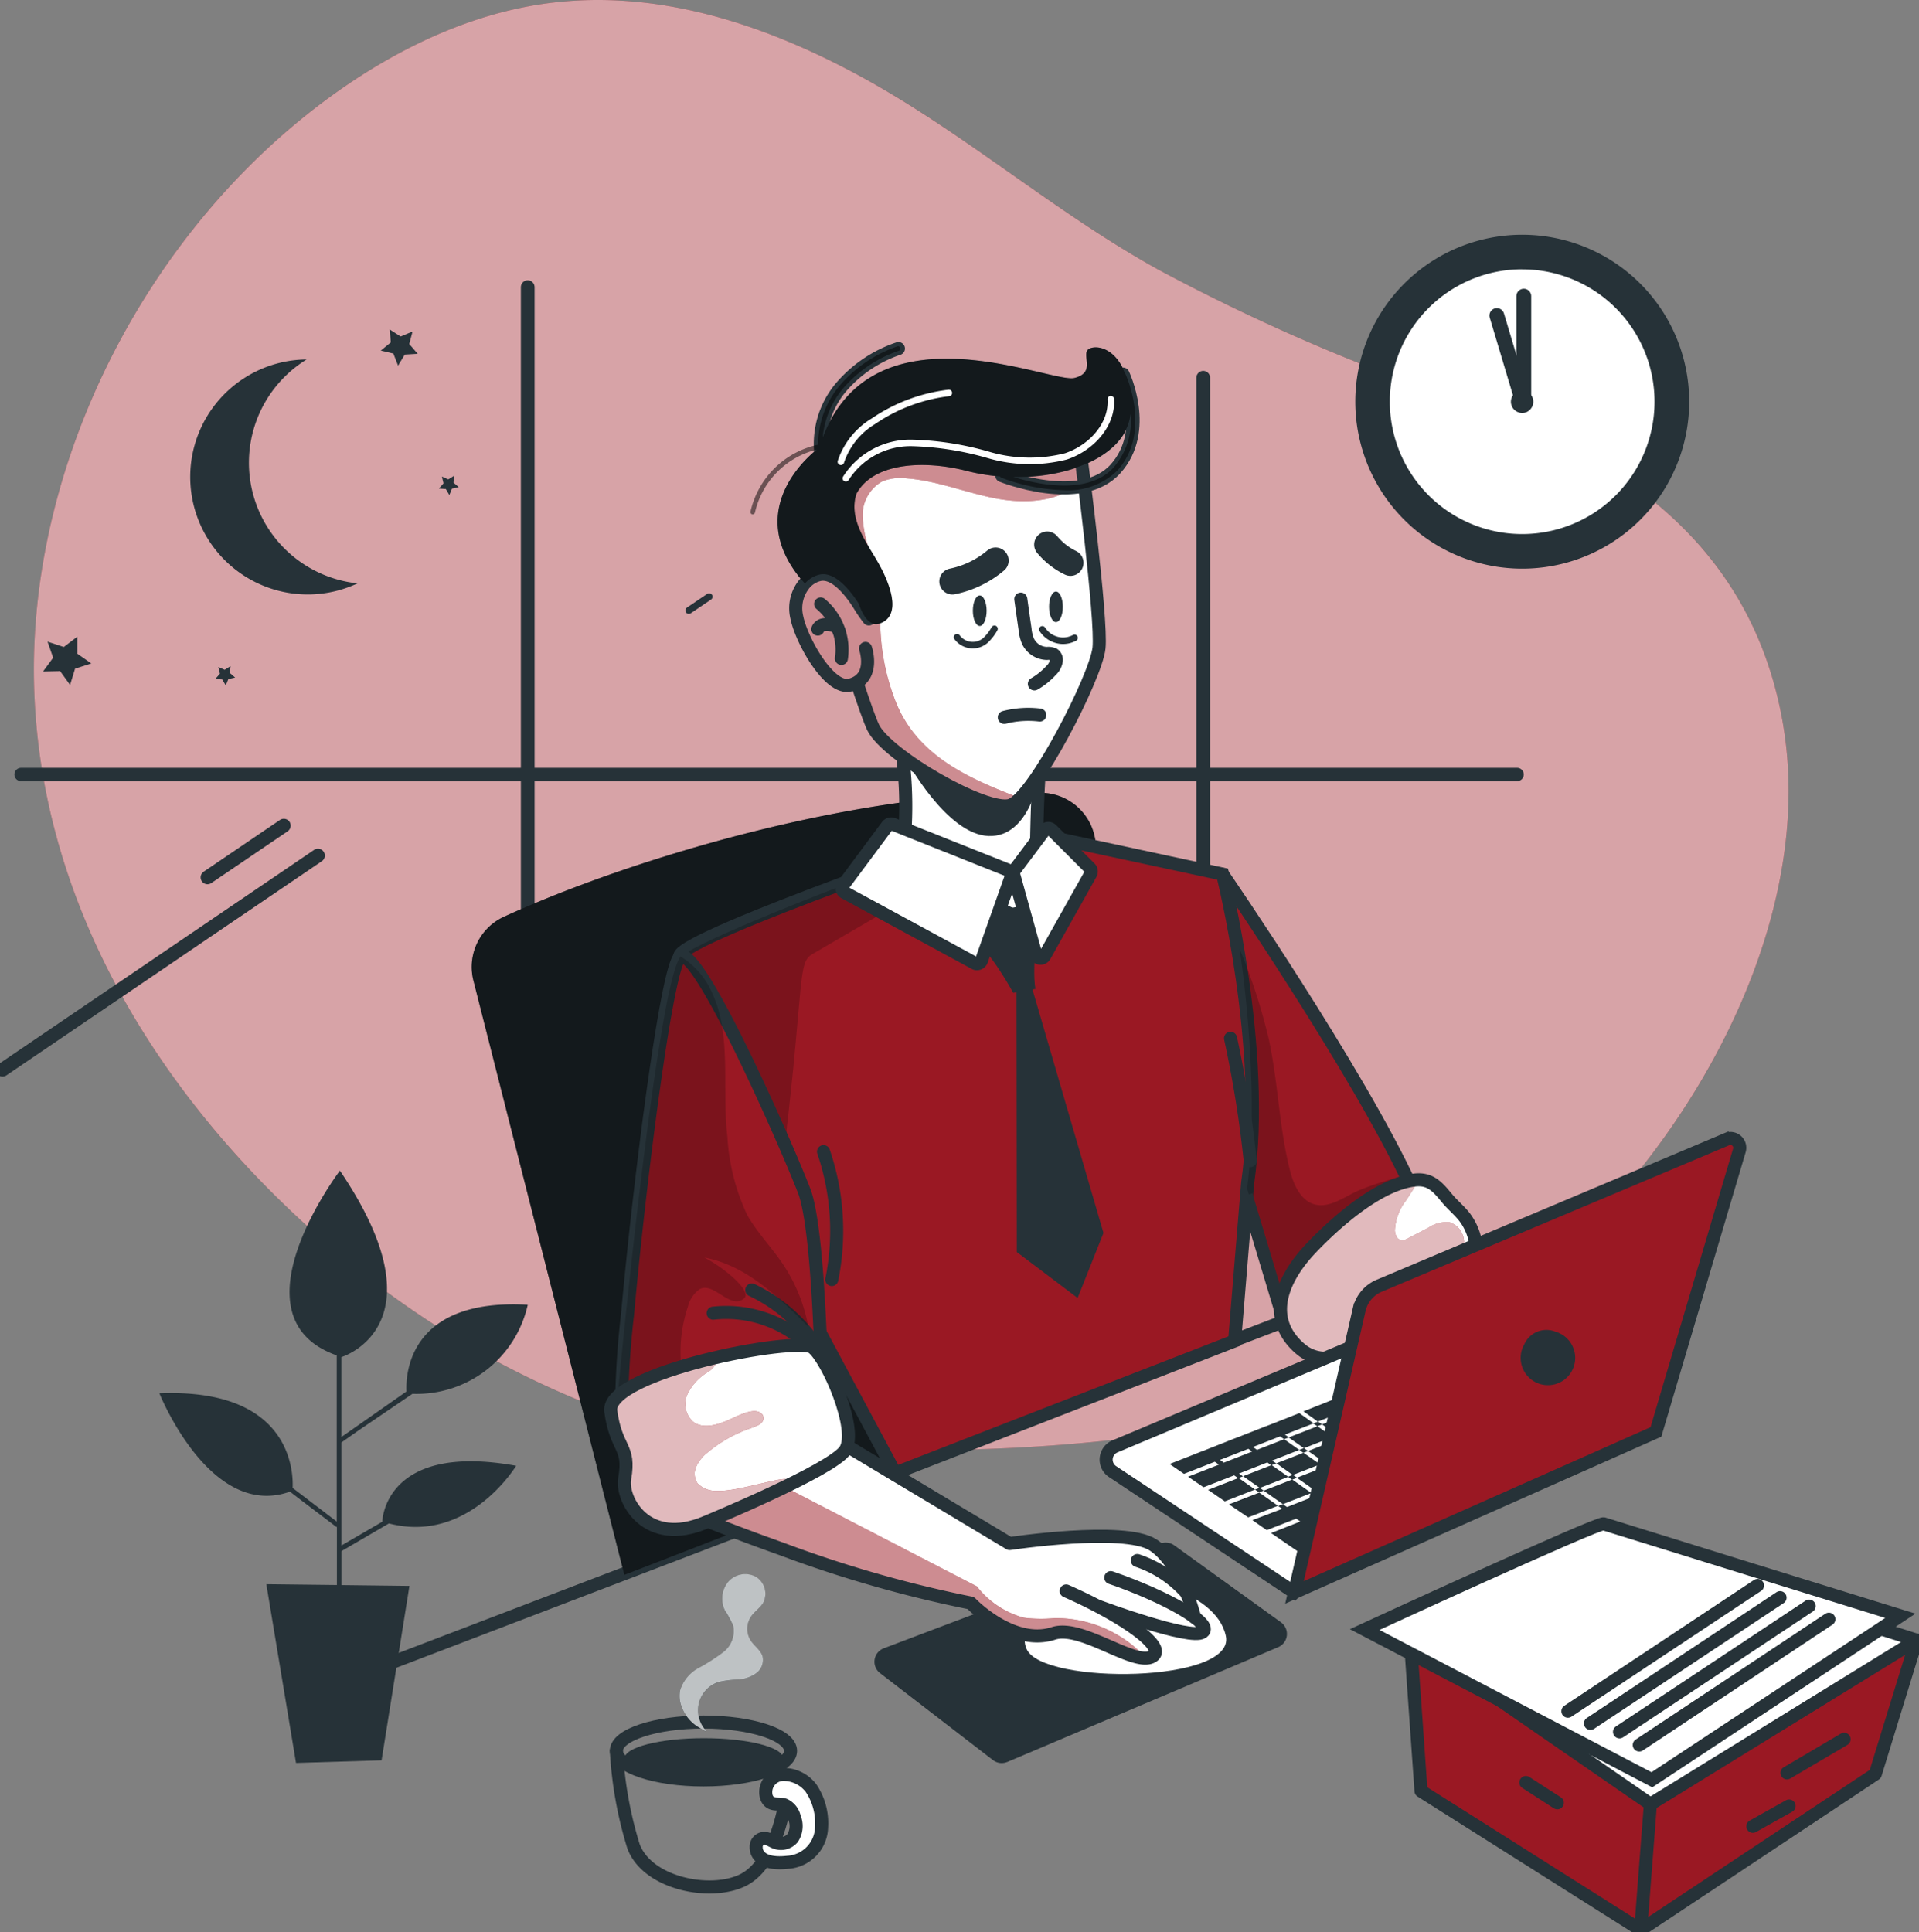 <svg id="グループ_11090" data-name="グループ 11090" xmlns="http://www.w3.org/2000/svg" xmlns:xlink="http://www.w3.org/1999/xlink" width="147" height="148.027" viewBox="0 0 147 148.027">
  <rect x="0" y="0" width="147" height="148.027" fill="#808080" stroke="none"/>
  <defs>
    <clipPath id="clip-path">
      <rect id="長方形_24047" data-name="長方形 24047" width="147" height="148.027" fill="none"/>
    </clipPath>
    <clipPath id="clip-path-3">
      <rect id="長方形_24035" data-name="長方形 24035" width="134.42" height="111.087" fill="none"/>
    </clipPath>
    <clipPath id="clip-path-4">
      <rect id="長方形_24036" data-name="長方形 24036" width="6.569" height="12.036" fill="none"/>
    </clipPath>
    <clipPath id="clip-path-5">
      <rect id="長方形_24037" data-name="長方形 24037" width="50.792" height="59.916" fill="none"/>
    </clipPath>
    <clipPath id="clip-path-6">
      <rect id="長方形_24038" data-name="長方形 24038" width="33.549" height="13.027" fill="none"/>
    </clipPath>
    <clipPath id="clip-path-7">
      <rect id="長方形_24039" data-name="長方形 24039" width="15.306" height="19.796" fill="none"/>
    </clipPath>
    <clipPath id="clip-path-8">
      <rect id="長方形_24040" data-name="長方形 24040" width="12.718" height="27.498" fill="none"/>
    </clipPath>
    <clipPath id="clip-path-9">
      <rect id="長方形_24041" data-name="長方形 24041" width="14.607" height="33.677" fill="none"/>
    </clipPath>
    <clipPath id="clip-path-10">
      <rect id="長方形_24042" data-name="長方形 24042" width="13.32" height="13.055" fill="none"/>
    </clipPath>
    <clipPath id="clip-path-11">
      <rect id="長方形_24043" data-name="長方形 24043" width="14.007" height="13.526" fill="none"/>
    </clipPath>
    <clipPath id="clip-path-12">
      <rect id="長方形_24044" data-name="長方形 24044" width="22.037" height="26.941" fill="none"/>
    </clipPath>
    <clipPath id="clip-path-13">
      <rect id="長方形_24045" data-name="長方形 24045" width="29.482" height="21.286" fill="none"/>
    </clipPath>
  </defs>
  <g id="グループ_11089" data-name="グループ 11089" clip-path="url(#clip-path)">
    <g id="グループ_11088" data-name="グループ 11088">
      <g id="グループ_11087" data-name="グループ 11087" clip-path="url(#clip-path)">
        <path id="パス_6569" data-name="パス 6569" d="M141.066,55.617C138.792,42,128.892,35.071,116.917,30.879a151.852,151.852,0,0,1-23.671-10.19c-8.291-4.574-15.4-10.949-23.833-15.35C62.27,1.607,54.111-.977,45.694.355,38.989,1.419,32.552,4.934,27.079,9.5c-12.785,10.673-20.554,27.528-20,43.39.574,16.561,9.594,30.855,21.187,41.281a69.815,69.815,0,0,0,24.8,14.7c8.163,2.668,41.645,4.633,59.682-4.666,16.877-8.715,31.344-30.428,28.315-48.59" transform="translate(-4.455 0)" fill="#9a1823"/>
        <g id="グループ_11056" data-name="グループ 11056" transform="translate(2.594)" opacity="0.6" style="isolation: isolate">
          <g id="グループ_11055" data-name="グループ 11055">
            <g id="グループ_11054" data-name="グループ 11054" clip-path="url(#clip-path-3)">
              <path id="パス_6570" data-name="パス 6570" d="M141.066,55.617C138.792,42,128.892,35.071,116.917,30.879a151.852,151.852,0,0,1-23.671-10.19c-8.291-4.574-15.4-10.949-23.833-15.35C62.27,1.607,54.111-.977,45.694.355,38.989,1.419,32.552,4.934,27.079,9.5c-12.785,10.673-20.554,27.528-20,43.39.574,16.561,9.594,30.855,21.187,41.281a69.815,69.815,0,0,0,24.8,14.7c8.163,2.668,41.645,4.633,59.682-4.666,16.877-8.715,31.344-30.428,28.315-48.59" transform="translate(-7.05 0)" fill="#fff"/>
            </g>
          </g>
        </g>
        <line id="線_440" data-name="線 440" y1="28.51" x2="74.55" transform="translate(24.611 100.913)" fill="none" stroke="#263238" stroke-linecap="round" stroke-linejoin="round" stroke-width="1"/>
        <path id="パス_6571" data-name="パス 6571" d="M52.4,91.975a9,9,0,1,1-3.9-17.15,9.289,9.289,0,0,0,3.9,17.15" transform="translate(-25.01 -47.288)" fill="#263238"/>
        <path id="パス_6572" data-name="パス 6572" d="M80.58,71.353l-.361-.924-.964-.228.769-.626-.085-.99.835.537.916-.383-.254.957.648.751-.99.059Z" transform="translate(-50.087 -43.344)" fill="#263238"/>
        <path id="パス_6573" data-name="パス 6573" d="M92.875,99.907l-.519.114-.2.489-.269-.46-.53-.037.353-.4-.125-.515.486.213.453-.28-.052.53Z" transform="translate(-57.734 -62.588)" fill="#263238"/>
        <path id="パス_6574" data-name="パス 6574" d="M46.335,139.537l-.519.114-.2.489-.269-.456-.53-.04.353-.4-.125-.515.486.213.453-.28-.052.53Z" transform="translate(-28.322 -87.634)" fill="#263238"/>
        <path id="パス_6575" data-name="パス 6575" d="M11.033,136.217l-.762-1.06-1.306.026.773-1.053L9.307,132.9l1.244.409,1.038-.791,0,1.306,1.071.747-1.244.4Z" transform="translate(-5.666 -83.747)" fill="#263238"/>
        <path id="パス_6576" data-name="パス 6576" d="M293.735,329.945l.751,10.927,16.8,10.588,18.077-11.813,3.029-10.076-22.832-7.294Z" transform="translate(-185.635 -203.671)" fill="#9a1823"/>
        <path id="パス_6577" data-name="パス 6577" d="M292.245,326.964l13.642-7.659,25.622,8.133L311.117,340Z" transform="translate(-184.693 -201.794)" fill="#fff"/>
        <path id="パス_6578" data-name="パス 6578" d="M292.245,326.964l13.642-7.659,25.622,8.133L311.117,340Z" transform="translate(-184.693 -201.794)" fill="none" stroke="#263238" stroke-linecap="round" stroke-linejoin="round" stroke-width="1"/>
        <path id="パス_6579" data-name="パス 6579" d="M293.435,339.585l.861,12.226,16.83,10.643.743-9.635" transform="translate(-185.445 -214.611)" fill="none" stroke="#263238" stroke-linecap="round" stroke-linejoin="round" stroke-width="1"/>
        <path id="パス_6580" data-name="パス 6580" d="M341.5,363.6l17.978-11.939,3.158-10.26" transform="translate(-215.824 -215.761)" fill="none" stroke="#263238" stroke-linecap="round" stroke-linejoin="round" stroke-width="1"/>
        <path id="パス_6581" data-name="パス 6581" d="M284.055,325.288l22,11.508,19.034-12.561s-22.295-6.9-22.725-7.044-18.313,8.1-18.313,8.1" transform="translate(-179.517 -200.458)" fill="#fff"/>
        <path id="パス_6582" data-name="パス 6582" d="M284.055,325.288l22,11.508,19.034-12.561s-22.295-6.9-22.725-7.044S284.055,325.288,284.055,325.288Z" transform="translate(-179.517 -200.458)" fill="none" stroke="#263238" stroke-miterlimit="10" stroke-width="1"/>
        <line id="線_441" data-name="線 441" y1="9.638" x2="14.526" transform="translate(125.57 124.039)" fill="none" stroke="#263238" stroke-linecap="round" stroke-linejoin="round" stroke-width="1"/>
        <line id="線_442" data-name="線 442" y1="9.635" x2="14.529" transform="translate(124.058 123.035)" fill="none" stroke="#263238" stroke-linecap="round" stroke-linejoin="round" stroke-width="1"/>
        <line id="線_443" data-name="線 443" y1="9.635" x2="14.526" transform="translate(121.831 122.387)" fill="none" stroke="#263238" stroke-linecap="round" stroke-linejoin="round" stroke-width="1"/>
        <line id="線_444" data-name="線 444" y1="9.635" x2="14.526" transform="translate(120.105 121.452)" fill="none" stroke="#263238" stroke-linecap="round" stroke-linejoin="round" stroke-width="1"/>
        <line id="線_445" data-name="線 445" x1="2.411" y1="1.557" transform="translate(116.885 136.548)" fill="none" stroke="#263238" stroke-linecap="round" stroke-linejoin="round" stroke-width="1"/>
        <line id="線_446" data-name="線 446" y1="2.576" x2="4.376" transform="translate(136.887 133.236)" fill="none" stroke="#263238" stroke-linecap="round" stroke-linejoin="round" stroke-width="1"/>
        <line id="線_447" data-name="線 447" y1="1.557" x2="2.779" transform="translate(134.27 138.348)" fill="none" stroke="#263238" stroke-linecap="round" stroke-linejoin="round" stroke-width="1"/>
        <path id="パス_6583" data-name="パス 6583" d="M50.254,270.551h.033l-3.165,1.84V264.5l1.3-.913,4.144-2.815A8.726,8.726,0,0,0,61.4,253.95c-9.259-.53-9.351,5.52-9.293,6.643l-4.987,3.489v-6.128h.018s7.916-2.4-.129-14.279c0,0-8.512,11.225-.243,14.154v12.726l-3.378-2.576c.059-1.259-.136-7.655-10.205-7.246,0,0,3.879,9.716,10,7.53l.957.736,2.576,1.951a.178.178,0,0,0,.063.018v4.449l-5.406-.063,2.274,13.694,6.554-.2,2.135-13.363-5.211-.063v-2.6l3.64-2.123c6.116,1.594,9.745-4.416,9.745-4.416-10.121-1.836-10.253,4.265-10.253,4.265" transform="translate(-20.972 -153.998)" fill="#263238"/>
        <path id="パス_6584" data-name="パス 6584" d="M141.639,360.653c0,1.229-2.985,2.227-6.672,2.227s-6.672-1-6.672-2.227,2.988-2.208,6.672-2.208S141.639,359.431,141.639,360.653Z" transform="translate(-81.08 -226.53)" fill="none" stroke="#263238" stroke-linecap="round" stroke-linejoin="round" stroke-width="1"/>
        <path id="パス_6585" data-name="パス 6585" d="M128.295,364.445a30.314,30.314,0,0,0,1.318,7.331c1.071,2.8,5.715,3.761,8.24,2.639,1.873-.832,2.819-3.371,3.312-5.675" transform="translate(-81.08 -230.322)" fill="none" stroke="#263238" stroke-linecap="round" stroke-linejoin="round" stroke-width="1"/>
        <path id="パス_6586" data-name="パス 6586" d="M157.444,375.285c.342.872,1.575.883,2.344.795a2.757,2.757,0,0,0,2.606-2.687,4.829,4.829,0,0,0-.81-3,2.671,2.671,0,0,0-2.1-1.045,1.358,1.358,0,0,0-1.366,1.35,1.342,1.342,0,0,0,.022.254.823.823,0,0,0,.2.427c.339.368.824.155,1.229.313a1.358,1.358,0,0,1,.736.935,1.7,1.7,0,0,1-.132,1.6,1.159,1.159,0,0,1-1.1.39c-.368-.048-.677-.368-1.06-.368a.626.626,0,0,0-.628.623c0,.018,0,.036,0,.054a1.033,1.033,0,0,0,.063.364" transform="translate(-99.46 -233.419)" fill="#fff"/>
        <path id="パス_6587" data-name="パス 6587" d="M157.444,375.285c.342.872,1.575.883,2.344.795a2.757,2.757,0,0,0,2.606-2.687,4.829,4.829,0,0,0-.81-3,2.671,2.671,0,0,0-2.1-1.045,1.358,1.358,0,0,0-1.366,1.35,1.342,1.342,0,0,0,.022.254.823.823,0,0,0,.2.427c.339.368.824.155,1.229.313a1.358,1.358,0,0,1,.736.935,1.7,1.7,0,0,1-.132,1.6,1.159,1.159,0,0,1-1.1.39c-.368-.048-.677-.368-1.06-.368a.626.626,0,0,0-.628.623c0,.018,0,.036,0,.054A1.033,1.033,0,0,0,157.444,375.285Z" transform="translate(-99.46 -233.419)" fill="none" stroke="#263238" stroke-linecap="round" stroke-linejoin="round" stroke-width="1"/>
        <path id="パス_6588" data-name="パス 6588" d="M136.075,361.8c3.358,0,6.08.694,6.08,1.549s-2.722,1.549-6.08,1.549-6.08-.694-6.08-1.549,2.722-1.549,6.08-1.549" transform="translate(-82.154 -228.647)" fill="#263238"/>
        <path id="パス_6589" data-name="パス 6589" d="M141.6,337.817a2.3,2.3,0,0,1-.1-1.27,2.94,2.94,0,0,1,1.417-1.686,13.27,13.27,0,0,0,1.9-1.222,2.043,2.043,0,0,0,.736-2.006,8.362,8.362,0,0,0-.637-1.185,2.053,2.053,0,0,1,.25-2.179,1.752,1.752,0,0,1,2.105-.4,1.527,1.527,0,0,1,.585,2c-.236.412-.666.673-.938,1.064a1.7,1.7,0,0,0,0,1.87c.28.408.736.7.891,1.178a1.274,1.274,0,0,1-.5,1.3,2.639,2.639,0,0,1-1.38.467,7.117,7.117,0,0,0-1.472.2,2.267,2.267,0,0,0-1.1,3.577c.276.35.022.151-.412-.1a3.066,3.066,0,0,1-1.343-1.612" transform="translate(-89.396 -207.087)" fill="#263238"/>
        <g id="グループ_11059" data-name="グループ 11059" transform="translate(52.06 120.586)" opacity="0.7" style="isolation: isolate">
          <g id="グループ_11058" data-name="グループ 11058">
            <g id="グループ_11057" data-name="グループ 11057" clip-path="url(#clip-path-4)">
              <path id="パス_6590" data-name="パス 6590" d="M141.606,337.8a2.268,2.268,0,0,1-.1-1.27,2.939,2.939,0,0,1,1.417-1.686,13.738,13.738,0,0,0,1.9-1.222,2.035,2.035,0,0,0,.736-2.006,7.664,7.664,0,0,0-.637-1.185,2.046,2.046,0,0,1,.254-2.179,1.741,1.741,0,0,1,2.105-.4,1.527,1.527,0,0,1,.585,2c-.239.412-.67.674-.938,1.064a1.686,1.686,0,0,0,0,1.87c.28.409.736.7.887,1.178a1.266,1.266,0,0,1-.5,1.3,2.637,2.637,0,0,1-1.384.471,7.407,7.407,0,0,0-1.472.191,2.275,2.275,0,0,0-1.1,3.581c.28.35.022.151-.412-.1a3.055,3.055,0,0,1-1.34-1.608" transform="translate(-141.46 -327.662)" fill="#fff"/>
            </g>
          </g>
        </g>
        <line id="線_448" data-name="線 448" y1="67.112" transform="translate(92.169 28.936)" fill="none" stroke="#263238" stroke-linecap="round" stroke-linejoin="round" stroke-width="1.05"/>
        <line id="線_449" data-name="線 449" y1="66.693" transform="translate(40.425 21.995)" fill="none" stroke="#263238" stroke-linecap="round" stroke-linejoin="round" stroke-width="1.05"/>
        <line id="線_450" data-name="線 450" x2="114.601" transform="translate(1.614 59.33)" fill="none" stroke="#263238" stroke-linecap="round" stroke-linejoin="round" stroke-width="1.021"/>
        <line id="線_451" data-name="線 451" x1="1.557" y2="1.053" transform="translate(52.765 45.71)" fill="none" stroke="#263238" stroke-linecap="round" stroke-linejoin="round" stroke-width="0.525"/>
        <line id="線_452" data-name="線 452" x1="24.164" y2="16.406" transform="translate(0.193 65.539)" fill="none" stroke="#263238" stroke-linecap="round" stroke-linejoin="round" stroke-width="1.05"/>
        <line id="線_453" data-name="線 453" x1="5.848" y2="3.967" transform="translate(15.893 63.246)" fill="none" stroke="#263238" stroke-linecap="round" stroke-linejoin="round" stroke-width="1.05"/>
        <path id="パス_6591" data-name="パス 6591" d="M282.267,59.585a12.789,12.789,0,1,1,10.551,14.689,12.789,12.789,0,0,1-10.551-14.689" transform="translate(-178.28 -30.881)" fill="#263238"/>
        <path id="パス_6592" data-name="パス 6592" d="M299.424,56.065A10.139,10.139,0,1,1,289.285,66.2a10.139,10.139,0,0,1,10.139-10.139" transform="translate(-182.822 -35.432)" fill="#fff"/>
        <path id="パス_6593" data-name="パス 6593" d="M316.21,82.149a.858.858,0,1,1-.861-.854h.007A.854.854,0,0,1,316.21,82.149Z" transform="translate(-198.755 -51.377)" fill="#263238"/>
        <line id="線_454" data-name="線 454" y1="8.336" transform="translate(116.727 22.687)" fill="none" stroke="#263238" stroke-linecap="round" stroke-linejoin="round" stroke-width="1.137"/>
        <line id="線_455" data-name="線 455" x1="1.936" y1="6.47" transform="translate(114.662 24.173)" fill="none" stroke="#263238" stroke-linecap="round" stroke-linejoin="round" stroke-width="1.137"/>
        <path id="パス_6594" data-name="パス 6594" d="M109.878,224.924,98.318,179.4a4.229,4.229,0,0,1,2.33-4.887c10.253-4.685,27.6-9.708,41.181-9.5a4.236,4.236,0,0,1,4.155,3.9l2.981,37.612A4.239,4.239,0,0,1,146.3,210.8Z" transform="translate(-62.052 -104.282)" fill="#263238"/>
        <g id="グループ_11062" data-name="グループ 11062" transform="translate(36.135 60.726)" opacity="0.5" style="isolation: isolate">
          <g id="グループ_11061" data-name="グループ 11061">
            <g id="グループ_11060" data-name="グループ 11060" clip-path="url(#clip-path-5)">
              <path id="パス_6595" data-name="パス 6595" d="M109.878,224.924,98.318,179.4a4.229,4.229,0,0,1,2.33-4.887c10.253-4.685,27.6-9.708,41.181-9.5a4.236,4.236,0,0,1,4.155,3.9l2.981,37.612A4.239,4.239,0,0,1,146.3,210.8Z" transform="translate(-98.186 -165.008)"/>
            </g>
          </g>
        </g>
        <path id="パス_6596" data-name="パス 6596" d="M192.2,337.9l20.727-8.785a1.1,1.1,0,0,0,.217-1.925l-8.163-5.888a1.129,1.129,0,0,0-1.045-.14l-21.187,8.026a1.1,1.1,0,0,0-.287,1.917l8.634,6.65a1.1,1.1,0,0,0,1.1.143" transform="translate(-115.036 -202.926)" fill="#263238"/>
        <path id="パス_6597" data-name="パス 6597" d="M221.3,328.125s6.624.949,7.4,4.567-13.955,3.75-15.247,1.034,5.653-5.6,7.85-5.6" transform="translate(-134.797 -207.368)" fill="#fff"/>
        <path id="パス_6598" data-name="パス 6598" d="M183.467,312.313s-1.067-5.075-4.092-5.969-10.065.125-10.065.125l-14.647-8.6-9.407,6.477,4.173,1.693-.033.052s.685.261,1.792.662l2.444.994.11-.088c3.816,1.321,9.245,3.047,12.421,3.4a9.244,9.244,0,0,0,3.956,2.414,5.169,5.169,0,0,0,2.006.085,3.526,3.526,0,0,1,2.576.04c1.023.427,4.471,2.039,5.307,1.594s-.445-1.892-2.79-3.213a47.456,47.456,0,0,0,5.671,1.406c.983,0,1.365-.169,1.321-.368Z" transform="translate(-91.798 -188.245)" fill="#fff"/>
        <path id="パス_6599" data-name="パス 6599" d="M152.8,309.285l14.886,7.7a6.818,6.818,0,0,0,3.6,2.4,10.524,10.524,0,0,0,2.333.033,9.348,9.348,0,0,1,6.856,2.874,2.571,2.571,0,0,1-1.538-.258c-.994-.412-3.573-2.208-5.756-1.273s-5.962-2.5-5.962-2.5-15.332-3.176-20.293-6.485Z" transform="translate(-92.854 -195.462)" fill="#9a1823"/>
        <g id="グループ_11065" data-name="グループ 11065" transform="translate(54.071 113.823)" opacity="0.5" style="isolation: isolate">
          <g id="グループ_11064" data-name="グループ 11064">
            <g id="グループ_11063" data-name="グループ 11063" clip-path="url(#clip-path-6)">
              <path id="パス_6600" data-name="パス 6600" d="M152.8,309.285l14.886,7.7a6.818,6.818,0,0,0,3.6,2.4,10.524,10.524,0,0,0,2.333.033,9.348,9.348,0,0,1,6.856,2.874,2.571,2.571,0,0,1-1.538-.258c-.994-.412-3.573-2.208-5.756-1.273s-5.962-2.5-5.962-2.5-15.332-3.176-20.293-6.485Z" transform="translate(-146.925 -309.285)" fill="#fff"/>
            </g>
          </g>
        </g>
        <path id="パス_6601" data-name="パス 6601" d="M228.985,330.634s6.945,2.576,7.85,1.932-2.9-2.76-7.033-4.181" transform="translate(-144.714 -207.533)" fill="none" stroke="#263238" stroke-linecap="round" stroke-linejoin="round" stroke-width="1"/>
        <path id="パス_6602" data-name="パス 6602" d="M236.725,324.825a8.764,8.764,0,0,1,3.769,2.488" transform="translate(-149.606 -205.283)" fill="none" stroke="#263238" stroke-linecap="round" stroke-linejoin="round" stroke-width="1"/>
        <path id="パス_6603" data-name="パス 6603" d="M197,310.581s-1-4.14-3.194-5.561-10.978-.1-10.978-.1l-15.917-9.539" transform="translate(-105.487 -186.677)" fill="none" stroke="#263238" stroke-linecap="round" stroke-linejoin="round" stroke-width="1"/>
        <path id="パス_6604" data-name="パス 6604" d="M146.035,316.125c1.59.644,3.607,1.417,6.15,2.322a93.97,93.97,0,0,0,14.471,4.137s3.187,3.349,6.334,2.326c2.12-.692,6.072,2.455,7.493,1.807s-2.127-3.117-6.521-5.057" transform="translate(-92.291 -199.785)" fill="none" stroke="#263238" stroke-linecap="round" stroke-linejoin="round" stroke-width="1"/>
        <path id="パス_6605" data-name="パス 6605" d="M256.559,216.112l9.41-10.768s-2.536-4.722-5.69-9.984-6.9-11.019-8.49-13.19c-4.438-2.168,1.84,24.51,1.84,24.51Z" transform="translate(-158.123 -115.049)" fill="#9a1823"/>
        <path id="パス_6606" data-name="パス 6606" d="M268.89,205.821c-4.011-8.729-14.375-23.8-14.375-23.8" transform="translate(-160.848 -115.036)" fill="none" stroke="#263238" stroke-linecap="round" stroke-linejoin="round" stroke-width="1"/>
        <path id="パス_6607" data-name="パス 6607" d="M149.821,206.368l8.144,15.214,26-10.117.994-12.071c1.472-10.231-1.914-23.689-1.914-23.689l-16.929-3.64s-24.289,8.321-24.657,9.9,8.365,24.407,8.365,24.407" transform="translate(-89.39 -108.742)" fill="#9a1823"/>
        <path id="パス_6608" data-name="パス 6608" d="M149.821,206.368l8.144,15.214,26-10.117.994-12.071c1.472-10.231-1.914-23.689-1.914-23.689l-16.929-3.64s-24.289,8.321-24.657,9.9S149.821,206.368,149.821,206.368Z" transform="translate(-89.39 -108.742)" fill="none" stroke="#263238" stroke-miterlimit="10" stroke-width="1"/>
        <g id="グループ_11068" data-name="グループ 11068" transform="translate(52.139 67.813)" opacity="0.2" style="isolation: isolate">
          <g id="グループ_11067" data-name="グループ 11067">
            <g id="グループ_11066" data-name="グループ 11066" clip-path="url(#clip-path-7)">
              <path id="パス_6609" data-name="パス 6609" d="M144.888,194.124c.622,1.325,3.68,8.2,4.784,9.937,1.472-12.487.961-13.86,2.083-14.515l5.226-3.047-2.731-1.667-.125-.567s-10.728,4.078-12.45,5.469c0,0,1.273.276,3.213,4.39" transform="translate(-141.675 -184.265)"/>
            </g>
          </g>
        </g>
        <g id="グループ_11071" data-name="グループ 11071" transform="translate(94.944 72.649)" opacity="0.2" style="isolation: isolate">
          <g id="グループ_11070" data-name="グループ 11070">
            <g id="グループ_11069" data-name="グループ 11069" clip-path="url(#clip-path-8)">
              <path id="パス_6610" data-name="パス 6610" d="M270.49,215.077c1.137-.662-2.606.456-3.776,1.064-.953.493-1.984,1.167-3.014.865s-1.571-1.513-1.84-2.576c-.846-3.312-.905-6.772-1.634-10.109a46.338,46.338,0,0,0-2.241-6.915s1.645,10.286.581,18.383l2.617,9.116s-.213-4.254,9.307-9.826" transform="translate(-257.985 -197.405)"/>
            </g>
          </g>
        </g>
        <path id="パス_6611" data-name="パス 6611" d="M129.293,235.416a20.208,20.208,0,0,0,15.332-3.68s-.2-11.721-1.332-14.691c-1.472-3.816-8.071-18.721-9.488-17.967-1,.534-3.077,16.7-4.048,27.381a69.882,69.882,0,0,0-.464,8.958" transform="translate(-81.684 -125.796)" fill="#9a1823"/>
        <path id="パス_6612" data-name="パス 6612" d="M129.293,235.416a20.208,20.208,0,0,0,15.332-3.68s-.2-11.721-1.332-14.691c-1.472-3.816-8.071-18.721-9.488-17.967-1,.534-3.077,16.7-4.048,27.381A69.882,69.882,0,0,0,129.293,235.416Z" transform="translate(-81.684 -125.796)" fill="none" stroke="#263238" stroke-miterlimit="10" stroke-width="1"/>
        <path id="パス_6613" data-name="パス 6613" d="M171.415,239.715a18.767,18.767,0,0,1,.633,9.8" transform="translate(-108.331 -151.495)" fill="none" stroke="#263238" stroke-linecap="round" stroke-linejoin="round" stroke-width="1"/>
        <path id="パス_6614" data-name="パス 6614" d="M148.445,273.25a9.138,9.138,0,0,1,6.709,1.947" transform="translate(-93.814 -172.654)" fill="none" stroke="#263238" stroke-linecap="round" stroke-linejoin="round" stroke-width="1"/>
        <path id="パス_6615" data-name="パス 6615" d="M156.485,268.515a12.046,12.046,0,0,1,5.222,4.747" transform="translate(-98.895 -169.696)" fill="none" stroke="#263238" stroke-linecap="round" stroke-linejoin="round" stroke-width="1"/>
        <g id="グループ_11074" data-name="グループ 11074" transform="translate(47.311 73.271)" opacity="0.2" style="isolation: isolate">
          <g id="グループ_11073" data-name="グループ 11073">
            <g id="グループ_11072" data-name="グループ 11072" clip-path="url(#clip-path-9)">
              <path id="パス_6616" data-name="パス 6616" d="M135.592,201.469c1.8,3.389.916,7.618,1.373,11.427a16.32,16.32,0,0,0,1.505,5.977c.736,1.318,1.8,2.411,2.653,3.647a12.842,12.842,0,0,1,2.039,4.946c-2.285-2.3-4.784-4.722-7.971-5.314,1.516.773,3.625,2.547,3.084,3.106-1.06,1-2.366-1.314-3.459-.662a2.336,2.336,0,0,0-.88,1.329,11.042,11.042,0,0,0-.508,4.6l-4.873,2.249s2.944-31.123,4.814-33.677a6.047,6.047,0,0,1,2.223,2.374" transform="translate(-128.555 -199.095)"/>
            </g>
          </g>
        </g>
        <path id="パス_6617" data-name="パス 6617" d="M256.135,216.125a86.557,86.557,0,0,1,1.505,9.373" transform="translate(-161.872 -136.587)" fill="none" stroke="#263238" stroke-linecap="round" stroke-linejoin="round" stroke-width="1"/>
        <path id="パス_6618" data-name="パス 6618" d="M134.025,293.586s9.649-3.982,10.673-5.52-1.336-6.952-2.5-7.857-15.851,1.9-15.457,4.869,1.509,2.653,1.064,5.152c-.291,1.638,1.686,5.3,6.22,3.356" transform="translate(-80.093 -176.977)" fill="#fff"/>
        <path id="パス_6619" data-name="パス 6619" d="M140.676,292.028c1.358-1.049-3.378.67-5.093.57a1.973,1.973,0,0,1-1.52-.585,1.343,1.343,0,0,1-.092-1.277,2.9,2.9,0,0,1,.817-1.038,10.545,10.545,0,0,1,3.191-1.84c.508-.2,1.343-.368,1.1-1.053-.486-.736-1.84.018-2.69.39s-1.928.677-2.668.1a1.824,1.824,0,0,1-.42-2.105,4.015,4.015,0,0,1,1.531-1.674,1.614,1.614,0,0,0,.578-.556.5.5,0,0,0-.193-.681l-.013-.007s-6.992,1.91-7.5,3.71.835,4.173.835,4.173-.832,2.981,1.288,4.574,7.7-.269,10.842-2.7" transform="translate(-80.639 -178.392)" fill="#9a1823"/>
        <g id="グループ_11077" data-name="グループ 11077" transform="translate(46.958 103.883)" opacity="0.7" style="isolation: isolate">
          <g id="グループ_11076" data-name="グループ 11076">
            <g id="グループ_11075" data-name="グループ 11075" clip-path="url(#clip-path-10)">
              <path id="パス_6620" data-name="パス 6620" d="M140.676,292.028c1.358-1.049-3.378.67-5.093.57a1.973,1.973,0,0,1-1.52-.585,1.343,1.343,0,0,1-.092-1.277,2.9,2.9,0,0,1,.817-1.038,10.545,10.545,0,0,1,3.191-1.84c.508-.2,1.343-.368,1.1-1.053-.486-.736-1.84.018-2.69.39s-1.928.677-2.668.1a1.824,1.824,0,0,1-.42-2.105,4.015,4.015,0,0,1,1.531-1.674,1.614,1.614,0,0,0,.578-.556.5.5,0,0,0-.193-.681l-.013-.007s-6.992,1.91-7.5,3.71.835,4.173.835,4.173-.707,2.97,1.413,4.574,7.57-.269,10.717-2.7" transform="translate(-127.597 -282.275)" fill="#fff"/>
            </g>
          </g>
        </g>
        <path id="パス_6621" data-name="パス 6621" d="M134.411,293.586s9.653-3.982,10.673-5.52-1.332-6.952-2.5-7.857-15.854,1.9-15.457,4.869,1.509,2.653,1.067,5.152C127.9,291.867,129.877,295.525,134.411,293.586Z" transform="translate(-80.34 -176.977)" fill="none" stroke="#263238" stroke-miterlimit="10" stroke-width="1"/>
        <path id="パス_6622" data-name="パス 6622" d="M268.062,258.538c-.092-.077-.18-.155-.265-.239-2.451-2.388-.9-5.4,1.1-7.493,1.84-1.928,5.123-4.865,7.89-5.2,1.248-.151,1.8.541,2.528,1.417.416.5.931.916,1.332,1.432a4.493,4.493,0,0,1-.162,5.59c-1.148,1.27-2.727,1.737-4.243,2.381-1.84.777-3.555,2.061-5.425,2.7a2.889,2.889,0,0,1-2.76-.589" transform="translate(-168.449 -155.207)" fill="#fff"/>
        <path id="パス_6623" data-name="パス 6623" d="M276.023,256.479a16.1,16.1,0,0,0,3.945-3.838,3.757,3.757,0,0,0,.714-1.951,1.613,1.613,0,0,0-1.1-1.6,2.45,2.45,0,0,0-1.619.409l-1.538.8a.9.9,0,0,1-.6.147c-.294-.074-.427-.42-.445-.736a4.083,4.083,0,0,1,.88-2.33l.839-1.318a.328.328,0,0,0-.4-.033,13.218,13.218,0,0,0-7.279,4.652c-2.944,3.827-3.191,5.152-2.234,6.956s2.661,3.651,8.847-1.159" transform="translate(-168.533 -155.452)" fill="#9a1823"/>
        <g id="グループ_11080" data-name="グループ 11080" transform="translate(98.142 90.524)" opacity="0.7" style="isolation: isolate">
          <g id="グループ_11079" data-name="グループ 11079">
            <g id="グループ_11078" data-name="グループ 11078" clip-path="url(#clip-path-11)">
              <path id="パス_6624" data-name="パス 6624" d="M276.023,256.479a15.97,15.97,0,0,0,3.945-3.838,3.757,3.757,0,0,0,.714-1.951,1.613,1.613,0,0,0-1.1-1.6,2.45,2.45,0,0,0-1.619.409l-1.538.8a.9.9,0,0,1-.6.147c-.294-.074-.427-.42-.445-.736a4.083,4.083,0,0,1,.88-2.33l.839-1.318a.328.328,0,0,0-.4-.033,13.218,13.218,0,0,0-7.279,4.652c-2.944,3.827-3.191,5.152-2.234,6.956s2.734,3.54,8.847-1.159" transform="translate(-266.675 -245.976)" fill="#fff"/>
            </g>
          </g>
        </g>
        <path id="パス_6625" data-name="パス 6625" d="M268.062,258.538c-.092-.077-.18-.155-.265-.239-2.451-2.388-.9-5.4,1.1-7.493,1.84-1.928,5.123-4.865,7.89-5.2,1.248-.151,1.8.541,2.528,1.417.416.5.931.916,1.332,1.432a4.493,4.493,0,0,1-.162,5.59c-1.148,1.27-2.727,1.737-4.243,2.381-1.84.777-3.555,2.061-5.425,2.7A2.889,2.889,0,0,1,268.062,258.538Z" transform="translate(-168.449 -155.207)" fill="none" stroke="#263238" stroke-miterlimit="10" stroke-width="1"/>
        <path id="パス_6626" data-name="パス 6626" d="M170.781,80.563a6.721,6.721,0,0,1,1.531-5.02,9.971,9.971,0,0,1,4.416-2.988" transform="translate(-107.907 -45.853)" fill="none" stroke="#263238" stroke-linecap="round" stroke-linejoin="round" stroke-width="1"/>
        <path id="パス_6627" data-name="パス 6627" d="M198.031,156.227c-.232,2.756-.32,9.252-.158,12.016l-10.4-4.851a30.481,30.481,0,0,0-.118-9.488l10.673,2.322" transform="translate(-118.405 -97.265)" fill="#fff"/>
        <path id="パス_6628" data-name="パス 6628" d="M198.031,156.227c-.232,2.756-.32,9.252-.158,12.016l-10.4-4.851a30.481,30.481,0,0,0-.118-9.488l10.673,2.322" transform="translate(-118.405 -97.265)" fill="none" stroke="#263238" stroke-miterlimit="10" stroke-width="1"/>
        <path id="パス_6629" data-name="パス 6629" d="M188.675,158.215s3.077,5.712,6.308,5.818c3.158.1,3.864-4.6,3.864-4.6s-1.31,2.488-2.734,2.433-7.438-3.647-7.438-3.647" transform="translate(-119.239 -99.989)" fill="#263238"/>
        <path id="パス_6630" data-name="パス 6630" d="M187.837,92.44s-13.44-2.878-17.242.637-2.852,7.43-2.852,7.43l.346,1.13a1.276,1.276,0,0,0-.287.029,2.657,2.657,0,0,0-1.7,3.235c.339,1.763,2.5,5.634,4.085,5.222a2.007,2.007,0,0,0,.515-.21c.53,1.594,1,2.915,1.251,3.452,1.012,2.135,8.715,6.577,10.522,5.962s6.547-9.819,6.779-12.042-1.417-14.846-1.417-14.846" transform="translate(-104.931 -57.719)" fill="#fff"/>
        <path id="パス_6631" data-name="パス 6631" d="M187.831,96.291c-1.627,1.726-4.317,1.939-6.65,1.513s-4.571-1.373-6.937-1.557a3.68,3.68,0,0,0-1.914.247,2.962,2.962,0,0,0-1.472,2.7,9.33,9.33,0,0,0,.736,3.136,9.35,9.35,0,0,1,.736,3.136c0,.5-.1.99-.121,1.472a17.019,17.019,0,0,0,1.06,6.1c1.579,4.4,5.642,6.172,9.716,7.728,0,0-1.472,1.218-4.379-.331-1.019-.541-4.869-3.136-4.869-3.136a6.006,6.006,0,0,1-2.51-3.312l-.736-2.311a1.626,1.626,0,0,1-2.182-.4c-1.056-1.189-2.639-3.367-2.506-5.082s.438-2.458,2.043-2.576a2.208,2.208,0,0,1,2.182,1.244L168.771,97.4s3.765-3.566,6.47-3.036,8.832,1.516,10.367,1.122a15.752,15.752,0,0,0,2.116-.662Z" transform="translate(-104.778 -59.601)" fill="#9a1823"/>
        <g id="グループ_11083" data-name="グループ 11083" transform="translate(61.015 34.726)" opacity="0.5" style="isolation: isolate">
          <g id="グループ_11082" data-name="グループ 11082">
            <g id="グループ_11081" data-name="グループ 11081" clip-path="url(#clip-path-12)">
              <path id="パス_6632" data-name="パス 6632" d="M187.831,96.323c-1.627,1.726-4.317,1.939-6.65,1.513s-4.571-1.373-6.937-1.557a3.68,3.68,0,0,0-1.914.247,2.962,2.962,0,0,0-1.472,2.7,9.33,9.33,0,0,0,.736,3.136,9.35,9.35,0,0,1,.736,3.136c0,.5-.1.99-.121,1.472a17.019,17.019,0,0,0,1.06,6.1c1.579,4.4,5.638,6.164,9.708,7.728a3.458,3.458,0,0,1-3.813-.092c-1.008-.563-5.428-3.367-5.428-3.367a6.006,6.006,0,0,1-2.51-3.312l-.736-2.311a1.626,1.626,0,0,1-2.182-.4c-1.056-1.189-2.639-3.367-2.506-5.082s.28-2.274,1.884-2.381a2.576,2.576,0,0,1,2.341,1.06l-1.255-7.463s3.765-3.566,6.47-3.036,8.832,1.516,10.367,1.122a15.75,15.75,0,0,0,2.116-.662Z" transform="translate(-165.794 -94.359)" fill="#fff"/>
            </g>
          </g>
        </g>
        <path id="パス_6633" data-name="パス 6633" d="M203.551,125.115c0,.644-.236,1.17-.526,1.17s-.53-.523-.53-1.17.236-1.167.526-1.17.53.53.53,1.17" transform="translate(-127.973 -78.331)" fill="#263238"/>
        <path id="パス_6634" data-name="パス 6634" d="M219.411,124.305c0,.644-.236,1.17-.526,1.17s-.526-.526-.53-1.17.236-1.17.53-1.17.526.523.526,1.17" transform="translate(-137.996 -77.819)" fill="#263238"/>
        <path id="パス_6635" data-name="パス 6635" d="M211.761,148.745a7.357,7.357,0,0,0-2.716.18" transform="translate(-132.112 -93.97)" fill="none" stroke="#263238" stroke-linecap="round" stroke-linejoin="round" stroke-width="1"/>
        <path id="パス_6636" data-name="パス 6636" d="M199.2,131.529a1.489,1.489,0,0,0,2.186.236,3.678,3.678,0,0,0,.681-.88" transform="translate(-125.887 -82.717)" fill="none" stroke="#263238" stroke-linecap="round" stroke-linejoin="round" stroke-width="0.5"/>
        <path id="パス_6637" data-name="パス 6637" d="M216.955,130.995a1.91,1.91,0,0,0,1.446.869,1.87,1.87,0,0,0,1.023-.217" transform="translate(-137.111 -82.786)" fill="none" stroke="#263238" stroke-linecap="round" stroke-linejoin="round" stroke-width="0.5"/>
        <path id="パス_6638" data-name="パス 6638" d="M198.235,118.276a7.449,7.449,0,0,0,3.312-1.6" transform="translate(-125.281 -73.736)" fill="none" stroke="#263238" stroke-linecap="round" stroke-linejoin="round" stroke-width="2"/>
        <path id="パス_6639" data-name="パス 6639" d="M217.975,113.355a5.351,5.351,0,0,0,1.781,1.395" transform="translate(-137.756 -71.638)" fill="none" stroke="#263238" stroke-linecap="round" stroke-linejoin="round" stroke-width="2"/>
        <path id="パス_6640" data-name="パス 6640" d="M212.475,124.7q.158,1.141.324,2.285a3.16,3.16,0,0,0,.236.961,1.656,1.656,0,0,0,1.435.916.984.984,0,0,1,.519.074.5.5,0,0,1,.21.453,1.261,1.261,0,0,1-.4.773,5.361,5.361,0,0,1-1.284,1.034" transform="translate(-134.28 -78.805)" fill="none" stroke="#263238" stroke-linecap="round" stroke-linejoin="round" stroke-width="1"/>
        <path id="パス_6641" data-name="パス 6641" d="M170.815,125.715a4.563,4.563,0,0,1,1.59,4.173" transform="translate(-107.952 -79.449)" fill="none" stroke="#263238" stroke-linecap="round" stroke-linejoin="round" stroke-width="1"/>
        <path id="パス_6642" data-name="パス 6642" d="M170.225,130.333a.574.574,0,0,1,.42-.328,1.312,1.312,0,0,1,.548,0,1.193,1.193,0,0,1,.368.121.735.735,0,0,1,.3.394" transform="translate(-107.579 -82.142)" fill="none" stroke="#263238" stroke-linecap="round" stroke-linejoin="round" stroke-width="1"/>
        <path id="パス_6643" data-name="パス 6643" d="M170.974,125.209s.8,2.3-1.185,2.808c-1.586.412-3.743-3.456-4.085-5.222a2.944,2.944,0,0,1,.607-2.55,2.117,2.117,0,0,1,1.1-.681c1.174-.28,2.344,1.145,3.084,2.315a10.424,10.424,0,0,0,.736,1.075" transform="translate(-104.674 -75.539)" fill="none" stroke="#263238" stroke-linecap="round" stroke-linejoin="round" stroke-width="1"/>
        <path id="パス_6644" data-name="パス 6644" d="M173.083,110.11c.53,1.6.994,2.918,1.248,3.456,1.012,2.138,8.715,6.577,10.522,5.962s6.547-9.819,6.783-12.042-1.406-14.846-1.406-14.846-13.44-2.878-17.242.637-2.867,7.43-2.867,7.43" transform="translate(-107.449 -57.845)" fill="none" stroke="#263238" stroke-miterlimit="10" stroke-width="1"/>
        <path id="パス_6645" data-name="パス 6645" d="M217.8,77.865s2.076,4.321-.574,7.261-8.707.519-8.707.519" transform="translate(-131.777 -49.209)" fill="none" stroke="#263238" stroke-linecap="round" stroke-linejoin="round" stroke-width="1"/>
        <path id="パス_6646" data-name="パス 6646" d="M185.777,72.382c-.839.342.6,1.814-1.192,2.267s-15.987-6.139-19.56,5.344c0,0-6.363,4.519-1.1,10.408a2.117,2.117,0,0,1,1.1-.681c1.141-.269,2.274,1.064,3.018,2.208.331.957.85,1.814,1.641,1.524,1.443-.523.957-2.33.368-3.651-.188-.42-.39-.788-.541-1.053-.905-1.575-2.245-3.312-1.634-5.222,1.222-2.293,4.935-2.653,8.464-1.752,5.844,1.49,12.682-.644,12.575-4.854s-2.3-4.88-3.139-4.538" transform="translate(-102.279 -45.695)" fill="#263238"/>
        <g id="グループ_11086" data-name="グループ 11086" transform="translate(57.482 26.524)" opacity="0.5" style="isolation: isolate">
          <g id="グループ_11085" data-name="グループ 11085">
            <g id="グループ_11084" data-name="グループ 11084" clip-path="url(#clip-path-13)">
              <path id="パス_6647" data-name="パス 6647" d="M184.889,74.126a.214.214,0,0,0-.033-.048c-.714-1.8-2.035-2.094-2.646-1.84-.839.342.6,1.814-1.192,2.267s-15.317-5.826-19.284,4.56a6.755,6.755,0,0,1,1.52-3.713,9.78,9.78,0,0,1,4.332-2.944.177.177,0,0,0-.118-.331A10.112,10.112,0,0,0,163,75.127a6.993,6.993,0,0,0-1.619,4.486,6.761,6.761,0,0,0-5.178,5.123.177.177,0,0,0,.132.21h.037a.177.177,0,0,0,.173-.136,6.425,6.425,0,0,1,4.74-4.821c-1.016.817-5.623,4.987-.916,10.26a2.117,2.117,0,0,1,1.1-.681c1.141-.269,2.274,1.064,3.018,2.208.331.957.85,1.814,1.641,1.524,1.443-.523.957-2.33.368-3.651-.188-.42-.39-.788-.541-1.053-.905-1.575-2.245-3.312-1.634-5.222,1.222-2.293,4.935-2.653,8.464-1.752a15.2,15.2,0,0,0,2.532.42.194.194,0,0,0,.1.1,14.719,14.719,0,0,0,4.814.957,5.347,5.347,0,0,0,4.089-1.524c2.668-2.985.6-7.4.574-7.449m-.865,7.221c-1.969,2.186-5.966,1.281-7.688.736,4.494.07,8.637-1.763,8.972-4.828A5.4,5.4,0,0,1,184.024,81.346Z" transform="translate(-156.194 -72.071)"/>
            </g>
          </g>
        </g>
        <path id="パス_6648" data-name="パス 6648" d="M176.065,89.15a5.869,5.869,0,0,1,5.046-2.712,23.225,23.225,0,0,1,5.888.924,11.25,11.25,0,0,0,5.925.107c1.9-.629,3.562-2.388,3.437-4.383" transform="translate(-111.27 -52.508)" fill="none" stroke="#fff" stroke-linecap="round" stroke-linejoin="round" stroke-width="0.5"/>
        <path id="パス_6649" data-name="パス 6649" d="M175.025,87.069a5.726,5.726,0,0,1,2.5-3.11,12.918,12.918,0,0,1,5.771-2.164" transform="translate(-110.612 -51.693)" fill="none" stroke="#fff" stroke-linecap="round" stroke-linejoin="round" stroke-width="0.5"/>
        <path id="パス_6650" data-name="パス 6650" d="M202.873,188.747c.147-.147,4.265-.9,4.265-.9s-.7,4.869-.368,6.624l-1.7.3s-1.656-3.062-2.963-4.015.769-2.009.769-2.009" transform="translate(-127.453 -118.714)" fill="#263238"/>
        <path id="パス_6651" data-name="パス 6651" d="M211.575,203.694l.026,20.664,4.659,3.522,1.98-4.983-5.73-19.652Z" transform="translate(-133.711 -128.447)" fill="#263238"/>
        <path id="パス_6652" data-name="パス 6652" d="M211.036,175.63l2.278-3.036a.368.368,0,0,1,.51-.1.361.361,0,0,1,.067.058l2.911,2.911a.368.368,0,0,1,.063.46l-3.5,6.234a.368.368,0,0,1-.7-.088l-1.693-6.105a.393.393,0,0,1,.063-.331" transform="translate(-133.323 -108.972)" fill="#fff"/>
        <path id="パス_6653" data-name="パス 6653" d="M211.036,175.63l2.278-3.036a.368.368,0,0,1,.51-.1.361.361,0,0,1,.067.058l2.911,2.911a.368.368,0,0,1,.063.46l-3.5,6.234a.368.368,0,0,1-.7-.088l-1.693-6.105A.393.393,0,0,1,211.036,175.63Z" transform="translate(-133.323 -108.972)" fill="none" stroke="#263238" stroke-linecap="round" stroke-linejoin="round" stroke-width="1"/>
        <path id="パス_6654" data-name="パス 6654" d="M179.18,171.535l8.832,3.518a.368.368,0,0,1,.227.468l-.007.018-2.267,6.411a.368.368,0,0,1-.457.248.358.358,0,0,1-.088-.039l-9.937-5.391a.368.368,0,0,1-.125-.567l3.375-4.538a.368.368,0,0,1,.445-.129" transform="translate(-110.771 -108.388)" fill="#fff"/>
        <path id="パス_6655" data-name="パス 6655" d="M179.18,171.535l8.832,3.518a.368.368,0,0,1,.227.468l-.007.018-2.267,6.411a.368.368,0,0,1-.457.248.358.358,0,0,1-.088-.039l-9.937-5.391a.368.368,0,0,1-.125-.567l3.375-4.538A.368.368,0,0,1,179.18,171.535Z" transform="translate(-110.771 -108.388)" fill="none" stroke="#263238" stroke-linecap="round" stroke-linejoin="round" stroke-width="1"/>
        <line id="線_456" data-name="線 456" x1="2.613" y1="8.689" transform="translate(95.455 91.558)" fill="none" stroke="#263238" stroke-miterlimit="10" stroke-width="1"/>
        <path id="パス_6656" data-name="パス 6656" d="M248.953,280.495l-18.033,7.574a1.1,1.1,0,0,0-.18,1.928l13.922,9.256,9.057-9.042Z" transform="translate(-145.516 -177.267)" fill="#fff"/>
        <path id="パス_6657" data-name="パス 6657" d="M248.953,280.495l-18.033,7.574a1.1,1.1,0,0,0-.18,1.928l13.922,9.256,9.057-9.042Z" transform="translate(-145.516 -177.267)" fill="none" stroke="#263238" stroke-miterlimit="10" stroke-width="1"/>
        <path id="パス_6658" data-name="パス 6658" d="M249.78,295.022l-2.168.85,1.163.821,2.171-.85Zm0,0-2.168.85,1.163.821,2.171-.85Zm0,0-2.168.85,1.163.821,2.171-.85Zm1.472,1.042-2.171.846,1.262.891,2.175-.85Zm0,0-2.171.846,1.262.891,2.175-.85Zm0,0-2.171.846,1.262.891,2.175-.85Zm0,0-2.171.846,1.262.891,2.175-.85Zm0,0-2.171.846,1.262.891,2.175-.85Zm0,0-2.171.846,1.262.891,2.175-.85Zm0,0-2.171.846,1.262.891,2.175-.85Zm-4.865,1.9,1.284.88,2.315-.905-1.262-.887Zm4.865-1.892-2.171.846,1.262.891,2.175-.85Zm0,0-2.171.846,1.262.891,2.175-.85Zm0,0-2.171.846,1.262.891,2.175-.85Zm0,0-2.171.846,1.262.891,2.175-.85Zm0,0-2.171.846,1.262.891,2.175-.85Zm0,0-2.171.846,1.262.891,2.175-.85Zm1.575,1.1-2.171.85,1.446,1.016,2.171-.85Zm.368-.14,1.45,1.019.1-.044.4-1.737Zm-.309-.217-.368.14.309.217.368-.14Zm-.044.368-2.171.85,1.446,1.016,2.171-.85Zm0,0-2.171.85,1.446,1.016,2.171-.85Zm0,0-2.171.85,1.446,1.016,2.171-.85Zm2.12-1.17.221.155.063-.261Zm-2.076.813-.368.14.309.217.368-.14Zm.813-1.7-2.079.8,1.262.887,2.076-.813Zm-.813,1.7-.368.14.309.217.368-.14Zm-.044.368-2.171.85,1.446,1.016,2.171-.85Zm.044-.368-.368.14.309.217.368-.14Zm-.044.368-2.171.85,1.446,1.016,2.171-.85Zm0,0-2.171.85,1.446,1.016,2.171-.85Zm.368-.14,1.45,1.019-.368.136.313.217-2.175.854-.309-.221-.368.14.313.217-2.285.868,1.1.766,2.256-.883.316.221-2.241.883,1.472,1.012.894.611.243-1.056.239-1.019.077-.328.092-.4.088-.368.294-1.266V298.4l.066-.272.022-.1.4-1.737Zm-.368.14-2.171.85,1.446,1.016,2.171-.85Zm.044-.368-.368.14.309.217.368-.14Zm-.044.368-2.171.85,1.446,1.016,2.171-.85Zm.044-.368-.368.14.309.217.368-.14Zm-.044.368-2.171.85,1.446,1.016,2.171-.85Zm.044-.368-.368.14.309.217.368-.14Zm-.044.368-2.171.85,1.446,1.016,2.171-.85Zm.044-.368-.368.14.309.217.368-.14Zm1.167-1.84,1.2.846.339-1.45Zm-1.84-.9-2.079.813-.309-.221,2.076-.81.313.217.368-.14-.313-.217,2.208-.858-1.1-.784-2.19.865-.368.136-2.094.824-.368.14-2.164.854-.368.14-2.385.938,1.1.754,2.366-.927.313.221-2.363.924,1.185.81,2.344-.913.309.217.368-.14-.309-.217,2.171-.85.309.221.368-.14-.313-.221,2.076-.813Zm-4.6,1.8-.316-.217,2.175-.85.309.217Zm7.195-3.154-.368.14.313.217.368-.14Zm.309.217.692.486.188-.828Zm-1.424-1,1.1.784,1.277-.5.316-1.351Zm-.817,4.876-.368.14.309.217.368-.14Zm.5-1.921-1.163-.817-2.079.813-.368.136,1.167.821.309.221.368-.14-.313-.221Zm.313.221-2.068.806,1.262.887,2.076-.813Zm2.039-1.358-.961-.677-2.208.858,1.163.821-.35.136.309.221.368-.136-.309-.221,1.939-.758Zm-2.852,3.058,2.076-.813-1.262-.887-2.068.806Zm.5-1.921-1.163-.817-2.079.813-.368.136,1.167.821.309.221.368-.14-.313-.221Zm-.545,2.278-2.171.85,1.446,1.016,2.171-.85Zm0,0-2.171.85,1.446,1.016,2.171-.85Zm-1.575-1.1-2.171.846,1.262.891,2.175-.85Zm-.946,2.09-2.322.9,1.472,1,2.282-.891Zm.037-.368-.368.136.316.217.35-.136Zm2.484-.633-2.171.85,1.446,1.016,2.171-.85Zm.368-.14,1.45,1.019.1-.044.4-1.737Zm-.309-.217-.368.14.309.217.368-.14Zm-3.11-1.792-2.168.85,1.163.821,2.171-.85Zm0,0-2.168.85,1.163.821,2.171-.85Zm0,0-2.168.85,1.163.821,2.171-.85Z" transform="translate(-153.846 -183.834)" fill="#263238"/>
        <path id="パス_6659" data-name="パス 6659" d="M269.445,271.748l4.957-21.669a2.61,2.61,0,0,1,1.531-1.822l26.63-11.228a.714.714,0,0,1,.961.861l-6.392,21.566Z" transform="translate(-170.284 -149.763)" fill="#9a1823"/>
        <path id="パス_6660" data-name="パス 6660" d="M269.445,271.748l4.957-21.669a2.61,2.61,0,0,1,1.531-1.822l26.63-11.228a.714.714,0,0,1,.961.861l-6.392,21.566Z" transform="translate(-170.284 -149.763)" fill="none" stroke="#263238" stroke-miterlimit="10" stroke-width="1"/>
        <path id="パス_6661" data-name="パス 6661" d="M319.114,276.908a2.09,2.09,0,1,1-2.4.964,1.856,1.856,0,0,1,2.4-.964" transform="translate(-199.951 -174.891)" fill="#263238"/>
      </g>
    </g>
  </g>
</svg>
